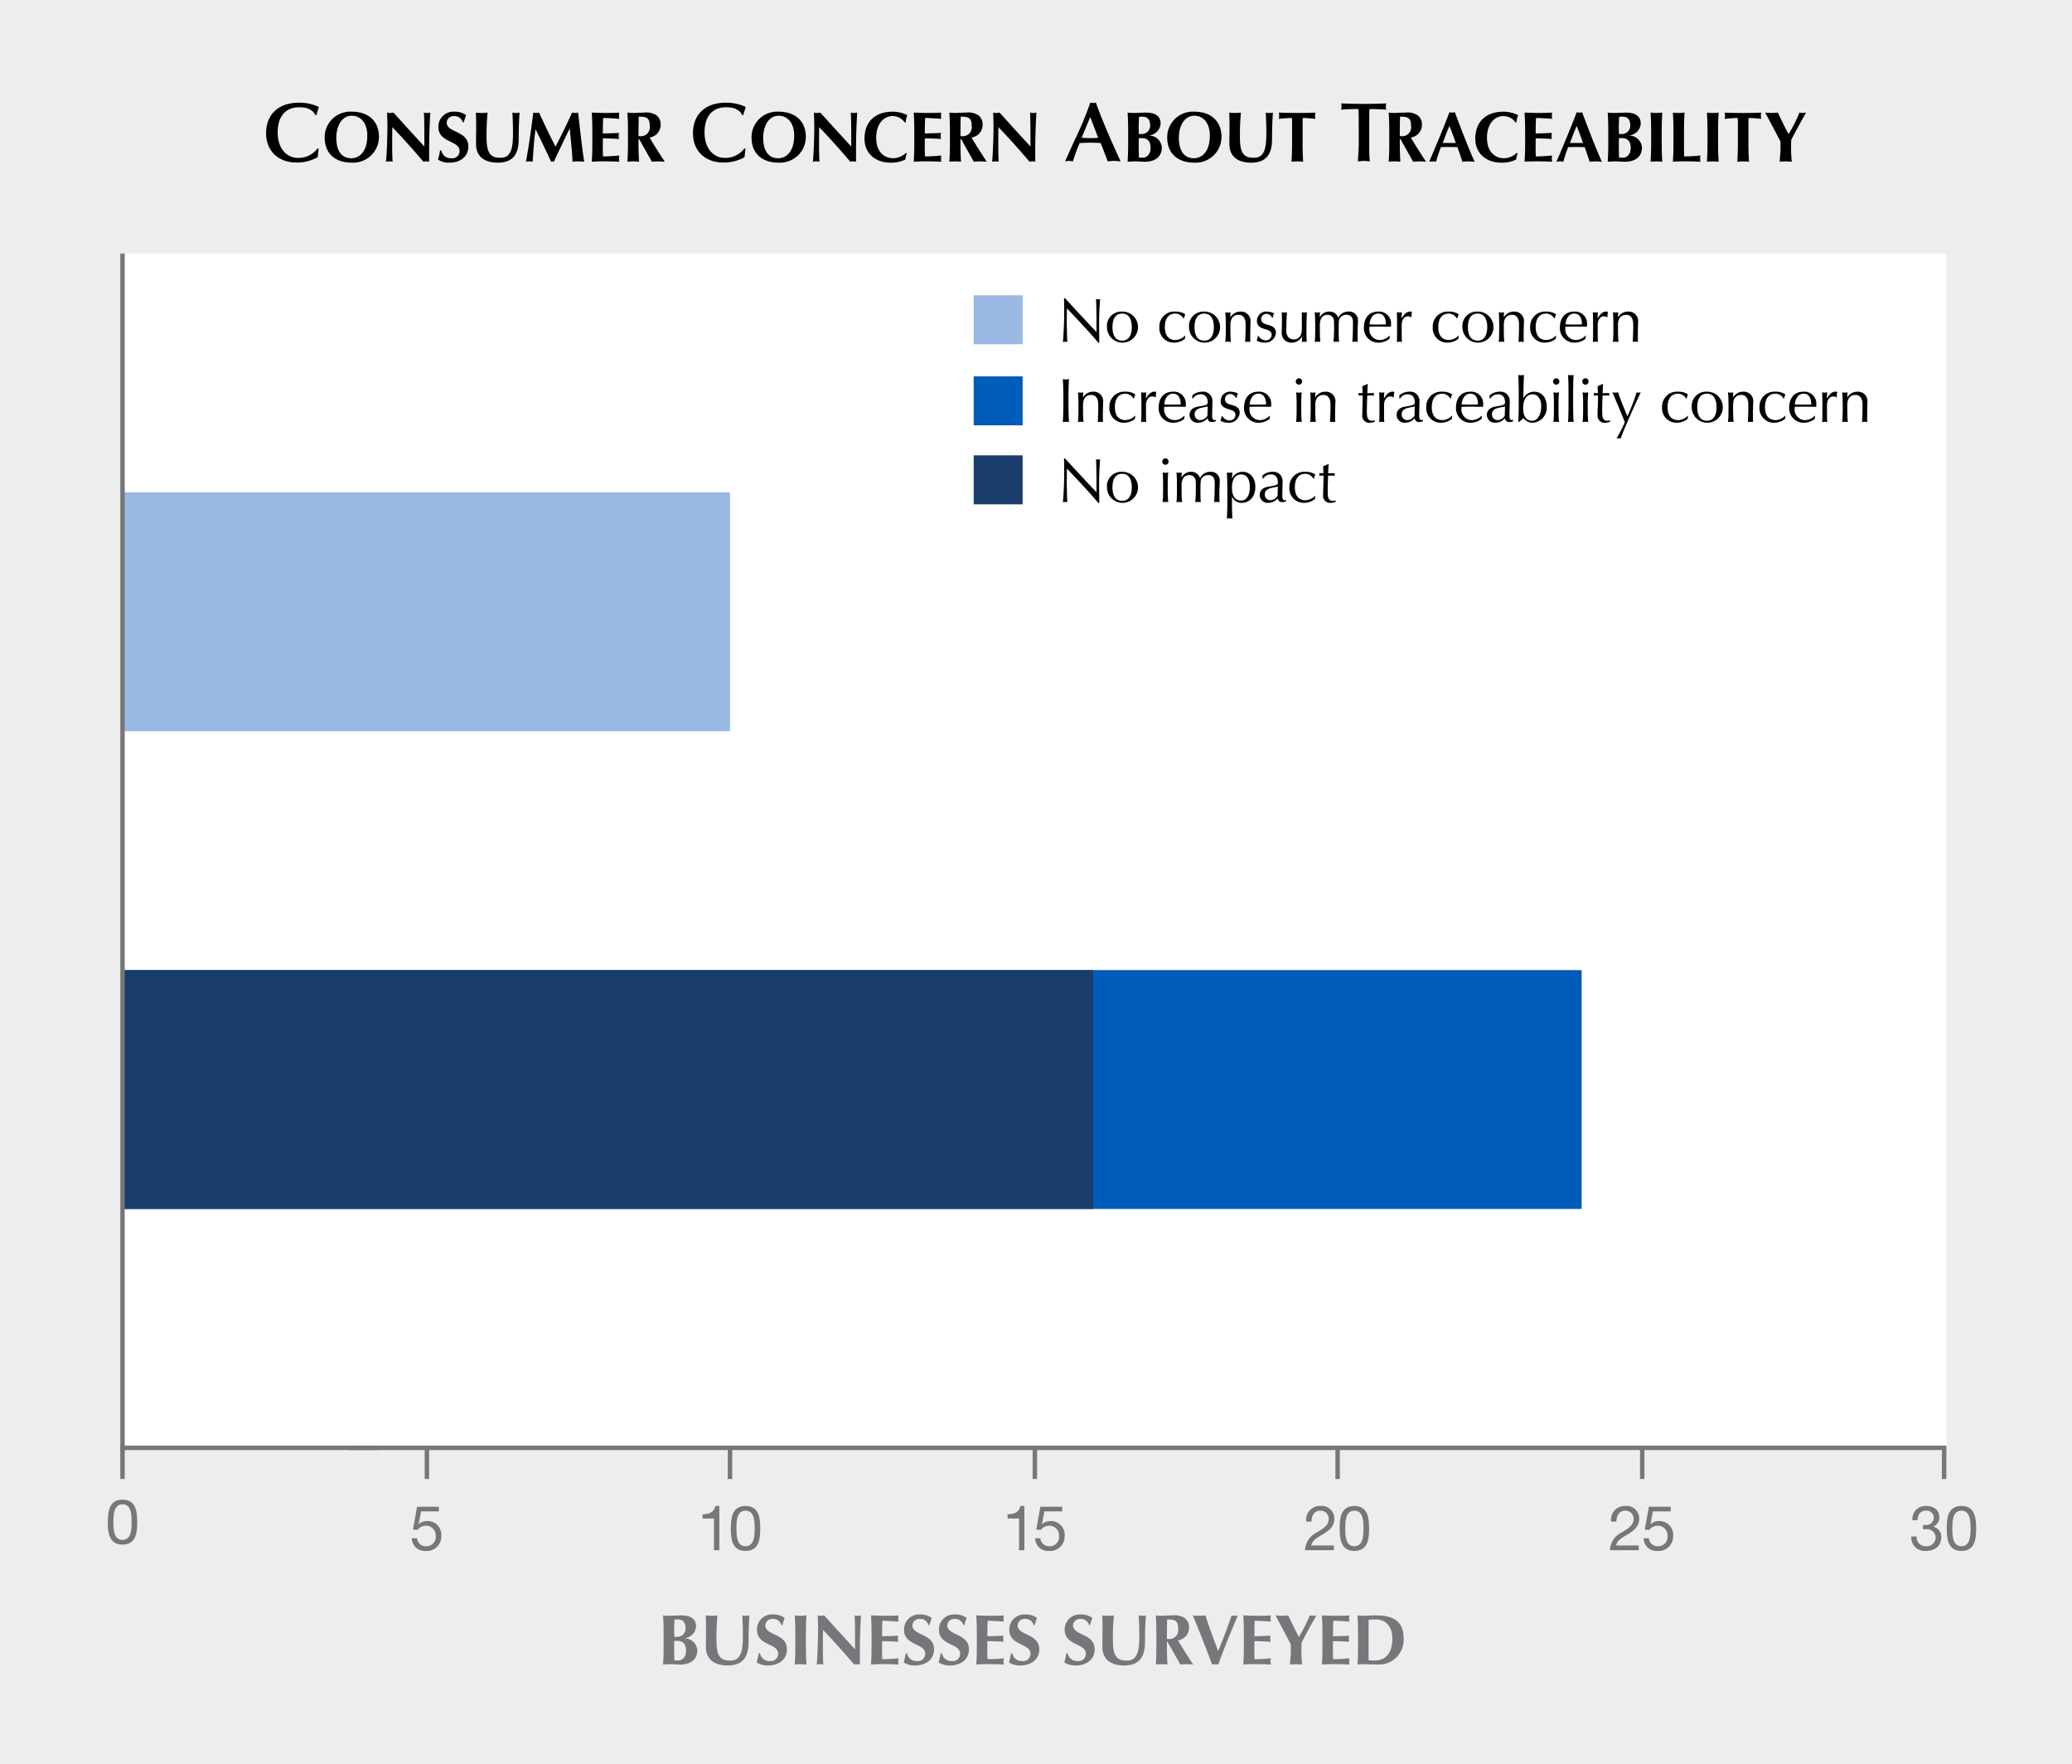 <svg xmlns="http://www.w3.org/2000/svg" width="417.011" height="355" viewBox="0 0 417.011 355"><defs><style>.cls-1{fill:#eceded;}.cls-2{fill:#fff;}.cls-3{fill:#99b9e3;}.cls-4{fill:#005cb9;}.cls-5{fill:#1a3d6c;}.cls-6{fill:#76777a;}.cls-7,.cls-8{fill:none;stroke:#76777a;stroke-linejoin:bevel;stroke-width:0.895px;}.cls-8{stroke-linecap:square;}.cls-9{fill:#010101;}</style></defs><g id="Gray"><rect id="GNI_blue" data-name="GNI blue" class="cls-1" width="417.011" height="355"/></g><g id="White"><rect class="cls-2" x="24.209" y="51.019" width="367.507" height="240.303"/></g><g id="Bars"><rect class="cls-3" x="24.654" y="99.079" width="122.266" height="48.061"/><rect class="cls-4" x="24.654" y="195.21" width="293.667" height="48.061"/><rect class="cls-5" x="24.654" y="195.21" width="195.368" height="48.061"/><path class="cls-6" d="M133.562,329.028c0-1.605-.029-2.708-.115-3.969.315.028.7.071,1.175.071.817,0,1.762-.071,2.579-.071,1.72,0,2.894.659,2.894,2.221a2.553,2.553,0,0,1-2.335,2.364v.028a2.588,2.588,0,0,1,2.579,2.407c0,2.049-1.633,2.866-3.338,2.866-.76,0-1.39-.072-2.106-.072-.516,0-1.133.043-1.448.072.086-1.261.115-2.364.115-3.969Zm2.88-3.153a3.7,3.7,0,0,0-.7.043c-.029.7-.058,1.5-.058,1.992,0,.516.015.974.015,1.461h.644a1.657,1.657,0,0,0,1.634-1.819C137.975,326.635,137.574,325.875,136.442,325.875Zm-.129,4.313c-.258,0-.444.015-.616.015,0,.4-.015.8-.015,1.389,0,.9.029,2.006.029,2.508.258.014.473.028.788.028.845,0,1.576-.7,1.576-1.948C138.075,330.847,137.459,330.188,136.313,330.188Z" transform="translate(0 0)"/><path class="cls-6" d="M142.071,331.363c0-1.547.029-2.321.029-3.353,0-1.518-.029-2.478-.057-2.951a9.758,9.758,0,0,0,2.35,0,46.94,46.94,0,0,0-.2,5.015c0,3.5,1,4.069,2.866,4.069,2.292,0,2.449-2.48,2.449-5.144,0-1.318-.043-2.622-.114-3.94a4.2,4.2,0,0,0,.731.071,4.05,4.05,0,0,0,.716-.071c-.086.845-.186,2.894-.186,5.373,0,3.324-1.447,4.7-4.227,4.7C143.977,335.131,142.071,334.057,142.071,331.363Z" transform="translate(0 0)"/><path class="cls-6" d="M157.254,326.993a1.7,1.7,0,0,0-1.734-1.232,1.385,1.385,0,0,0-1.49,1.289c0,2.121,4.355,1.591,4.355,4.843,0,1.92-1.518,3.238-3.8,3.238a4.085,4.085,0,0,1-2.307-.616,14.425,14.425,0,0,0,.415-1.819h.272a1.882,1.882,0,0,0,1.978,1.547,1.473,1.473,0,0,0,1.676-1.461c0-2.164-4.27-1.591-4.27-4.843a3.019,3.019,0,0,1,3.224-3.067,3.7,3.7,0,0,1,2.35.7c-.172.444-.272.788-.459,1.418Z" transform="translate(0 0)"/><path class="cls-6" d="M160.07,329.028c0-1.605-.029-2.708-.115-3.969.316.028.7.071,1.175.071s.86-.043,1.175-.071c-.086,1.261-.114,2.364-.114,3.969v1.948c0,1.605.028,2.708.114,3.969-.315-.029-.7-.072-1.175-.072s-.859.043-1.175.072c.086-1.261.115-2.364.115-3.969Z" transform="translate(0 0)"/><path class="cls-6" d="M164.583,325.059a2.961,2.961,0,0,0,1.289,0c2.063,2.278,4.112,4.542,6.218,6.82,0-2.278,0-6.175-.1-6.82a2.965,2.965,0,0,0,1.29,0c-.23,4.169-.23,6.075-.23,9.886a2.732,2.732,0,0,0-.587-.072,2.291,2.291,0,0,0-.559.072q-2.943-3.481-6.261-6.963c-.029,1.074-.029,2.263-.029,3.338,0,2.293.043,3.1.086,3.625a3.707,3.707,0,0,0-.673-.072,3.435,3.435,0,0,0-.659.072c.072-.415.286-4.112.286-7.035C164.654,326.62,164.6,325.746,164.583,325.059Z" transform="translate(0 0)"/><path class="cls-6" d="M175.412,329.028c0-1.605-.029-2.708-.115-3.969.846.014,1.706.071,2.551.071,1.4,0,2.608-.028,2.994-.071a3.358,3.358,0,0,0-.057.6,3.908,3.908,0,0,0,.057.644c-1.088-.071-2.808-.172-3.238-.172-.072,1.046-.072,2.078-.072,3.124,1.247-.029,2.164-.057,3.253-.115a3.337,3.337,0,0,0-.071.645,4.394,4.394,0,0,0,.071.587c-1.089-.086-2.163-.129-3.253-.129,0,.6-.014,1.218-.014,1.834s.014,1.218.043,1.791a28.321,28.321,0,0,0,3.281-.186,3.768,3.768,0,0,0-.057.645,3.141,3.141,0,0,0,.057.616c-.516-.014-1.189-.072-2.507-.072a30.135,30.135,0,0,0-3.038.072c.086-1.261.115-2.364.115-3.969Z" transform="translate(0 0)"/><path class="cls-6" d="M186.85,326.993a1.7,1.7,0,0,0-1.734-1.232,1.385,1.385,0,0,0-1.49,1.289c0,2.121,4.356,1.591,4.356,4.843,0,1.92-1.519,3.238-3.8,3.238a4.087,4.087,0,0,1-2.307-.616,14.608,14.608,0,0,0,.416-1.819h.272a1.88,1.88,0,0,0,1.977,1.547,1.473,1.473,0,0,0,1.676-1.461c0-2.164-4.27-1.591-4.27-4.843a3.019,3.019,0,0,1,3.224-3.067,3.7,3.7,0,0,1,2.35.7c-.172.444-.272.788-.458,1.418Z" transform="translate(0 0)"/><path class="cls-6" d="M193.876,326.993a1.7,1.7,0,0,0-1.734-1.232,1.385,1.385,0,0,0-1.49,1.289c0,2.121,4.355,1.591,4.355,4.843,0,1.92-1.518,3.238-3.8,3.238a4.085,4.085,0,0,1-2.307-.616,14.425,14.425,0,0,0,.415-1.819h.272a1.882,1.882,0,0,0,1.978,1.547,1.473,1.473,0,0,0,1.676-1.461c0-2.164-4.27-1.591-4.27-4.843a3.019,3.019,0,0,1,3.224-3.067,3.7,3.7,0,0,1,2.35.7c-.172.444-.272.788-.459,1.418Z" transform="translate(0 0)"/><path class="cls-6" d="M196.594,329.028c0-1.605-.028-2.708-.114-3.969.845.014,1.705.071,2.55.071,1.405,0,2.608-.028,3-.071a3.258,3.258,0,0,0-.058.6,3.79,3.79,0,0,0,.058.644c-1.089-.071-2.809-.172-3.238-.172-.072,1.046-.072,2.078-.072,3.124,1.247-.029,2.164-.057,3.252-.115a3.337,3.337,0,0,0-.071.645,4.394,4.394,0,0,0,.071.587c-1.088-.086-2.163-.129-3.252-.129,0,.6-.014,1.218-.014,1.834s.014,1.218.043,1.791a28.333,28.333,0,0,0,3.281-.186,3.655,3.655,0,0,0-.058.645,3.051,3.051,0,0,0,.058.616c-.516-.014-1.189-.072-2.507-.072a30.116,30.116,0,0,0-3.038.072c.086-1.261.114-2.364.114-3.969Z" transform="translate(0 0)"/><path class="cls-6" d="M208.032,326.993a1.7,1.7,0,0,0-1.734-1.232,1.384,1.384,0,0,0-1.489,1.289c0,2.121,4.355,1.591,4.355,4.843,0,1.92-1.518,3.238-3.8,3.238a4.083,4.083,0,0,1-2.306-.616,14.425,14.425,0,0,0,.415-1.819h.272a1.882,1.882,0,0,0,1.978,1.547,1.473,1.473,0,0,0,1.676-1.461c0-2.164-4.27-1.591-4.27-4.843a3.019,3.019,0,0,1,3.224-3.067,3.7,3.7,0,0,1,2.35.7c-.172.444-.272.788-.459,1.418Z" transform="translate(0 0)"/><path class="cls-6" d="M219.181,326.993a1.7,1.7,0,0,0-1.734-1.232,1.384,1.384,0,0,0-1.489,1.289c0,2.121,4.355,1.591,4.355,4.843,0,1.92-1.518,3.238-3.8,3.238a4.081,4.081,0,0,1-2.306-.616,14.425,14.425,0,0,0,.415-1.819h.272a1.882,1.882,0,0,0,1.978,1.547,1.473,1.473,0,0,0,1.676-1.461c0-2.164-4.27-1.591-4.27-4.843a3.019,3.019,0,0,1,3.224-3.067,3.7,3.7,0,0,1,2.35.7c-.172.444-.272.788-.459,1.418Z" transform="translate(0 0)"/><path class="cls-6" d="M221.861,331.363c0-1.547.029-2.321.029-3.353,0-1.518-.029-2.478-.057-2.951a9.758,9.758,0,0,0,2.35,0,46.94,46.94,0,0,0-.2,5.015c0,3.5,1,4.069,2.866,4.069,2.292,0,2.449-2.48,2.449-5.144,0-1.318-.042-2.622-.114-3.94a4.2,4.2,0,0,0,.731.071,4.05,4.05,0,0,0,.716-.071c-.086.845-.186,2.894-.186,5.373,0,3.324-1.447,4.7-4.227,4.7C223.767,335.131,221.861,334.057,221.861,331.363Z" transform="translate(0 0)"/><path class="cls-6" d="M234.982,330.389h-.129v.587c0,1.605.028,2.708.114,3.969-.315-.029-.7-.072-1.174-.072s-.86.043-1.175.072c.086-1.261.115-2.364.115-3.969v-1.948c0-1.605-.029-2.708-.115-3.969.315.028.7.071,1.175.071.515,0,1.131-.071,2.106-.071a3.843,3.843,0,0,1,2.479.487,2.231,2.231,0,0,1,.931,1.891,2.592,2.592,0,0,1-2.221,2.637c.917,1.619,2.006,3.252,3.052,4.871-.43-.029-.86-.072-1.29-.072s-.874.043-1.3.072Zm-.086-4.514c-.029,1.3-.043,2.594-.043,3.9a2.623,2.623,0,0,0,.315.028,1.792,1.792,0,0,0,1.949-2.049C237.117,326.062,236.458,325.875,234.9,325.875Z" transform="translate(0 0)"/><path class="cls-6" d="M247.873,325.059a2.831,2.831,0,0,0,1.26,0c-.945,2.249-2.807,6.6-3.925,9.886a4.657,4.657,0,0,0-.63-.072,4.411,4.411,0,0,0-.631.072c-.888-2.45-2.951-7.694-3.883-9.886.444.043.874.071,1.29.071a12.374,12.374,0,0,0,1.26-.071c.645,2.135,1.677,4.8,2.551,7.192C246.154,329.859,247.128,327.28,247.873,325.059Z" transform="translate(0 0)"/><path class="cls-6" d="M250.341,329.028c0-1.605-.029-2.708-.115-3.969.846.014,1.705.071,2.551.071,1.4,0,2.607-.028,2.994-.071a3.358,3.358,0,0,0-.057.6,3.908,3.908,0,0,0,.057.644c-1.089-.071-2.807-.172-3.237-.172-.072,1.046-.072,2.078-.072,3.124,1.247-.029,2.164-.057,3.252-.115a3.357,3.357,0,0,0-.072.645,4.619,4.619,0,0,0,.072.587c-1.088-.086-2.164-.129-3.252-.129,0,.6-.014,1.218-.014,1.834s.014,1.218.043,1.791a28.3,28.3,0,0,0,3.28-.186,3.768,3.768,0,0,0-.057.645,3.141,3.141,0,0,0,.057.616c-.516-.014-1.188-.072-2.507-.072a30.135,30.135,0,0,0-3.038.072c.086-1.261.115-2.364.115-3.969Z" transform="translate(0 0)"/><path class="cls-6" d="M261.435,329.357a28.671,28.671,0,0,0,2.164-4.3,5,5,0,0,0,.659.071,6.063,6.063,0,0,0,.688-.071c-.631,1.074-2.078,3.682-3,5.487,0,.459-.029.932-.029,1.405a24.422,24.422,0,0,0,.144,2.994c-.4-.029-.817-.072-1.218-.072s-.817.043-1.218.072c.043-.917.172-1.877.172-2.765,0-.444-.014-.889-.029-1.333-.988-1.9-2.622-4.972-3.066-5.788.43.028.86.071,1.29.071s.845-.043,1.275-.071c.659,1.418,1.733,3.639,2.135,4.3Z" transform="translate(0 0)"/><path class="cls-6" d="M266.154,329.028c0-1.605-.029-2.708-.115-3.969.845.014,1.705.071,2.55.071,1.405,0,2.608-.028,3-.071a3.268,3.268,0,0,0-.057.6,3.8,3.8,0,0,0,.057.644c-1.089-.071-2.808-.172-3.238-.172-.072,1.046-.072,2.078-.072,3.124,1.247-.029,2.164-.057,3.253-.115a3.277,3.277,0,0,0-.072.645,4.439,4.439,0,0,0,.072.587c-1.089-.086-2.164-.129-3.253-.129,0,.6-.014,1.218-.014,1.834s.014,1.218.043,1.791a28.321,28.321,0,0,0,3.281-.186,3.668,3.668,0,0,0-.057.645,3.065,3.065,0,0,0,.057.616c-.516-.014-1.189-.072-2.507-.072a30.116,30.116,0,0,0-3.038.072c.086-1.261.115-2.364.115-3.969Z" transform="translate(0 0)"/><path class="cls-6" d="M273.322,329.028c0-1.605-.029-2.708-.115-3.969.315.028.7.071,1.175.071.63,0,1.332-.071,2.593-.071,3.267,0,5.517,1.046,5.517,4.656a4.965,4.965,0,0,1-4.958,5.23c-1.433,0-2.407-.072-3.152-.072-.473,0-.86.043-1.175.072.086-1.261.115-2.364.115-3.969Zm2.12,2.263c0,.774,0,2.522.015,2.794.286.015.673.043,1.26.043,2.15,0,3.511-1.461,3.511-4.441,0-2.35-1.305-3.812-3.281-3.812a13.364,13.364,0,0,0-1.49.072c-.015.272-.015,2.02-.015,2.794Z" transform="translate(0 0)"/></g><g id="Rules"><line class="cls-7" x1="24.657" y1="51.019" x2="24.657" y2="291.342"/><line class="cls-7" x1="24.209" y1="291.342" x2="391.715" y2="291.342"/></g><g id="Numbers"><line class="cls-8" x1="70.693" y1="291.342" x2="75.686" y2="291.342"/><path class="cls-6" d="M24.658,301.765c2.785,0,2.96,2.559,2.96,4.527s-.175,4.516-2.96,4.516-2.96-2.559-2.96-4.516S21.874,301.765,24.658,301.765Zm0,8.1c1.819,0,1.832-2.258,1.832-3.587s-.013-3.576-1.832-3.576-1.831,2.258-1.831,3.576S22.839,309.868,24.658,309.868Z" transform="translate(0 0)"/><line class="cls-7" x1="24.657" y1="291.342" x2="24.657" y2="297.61"/><path class="cls-6" d="M88.327,304.131H84.74l-.477,2.559.025.025a2.249,2.249,0,0,1,1.656-.639,2.767,2.767,0,0,1,2.872,3.047,2.9,2.9,0,0,1-3.111,2.96,2.611,2.611,0,0,1-2.834-2.546h1.066a1.751,1.751,0,0,0,1.869,1.606,1.871,1.871,0,0,0,1.881-2.107,1.926,1.926,0,0,0-2.007-2.02,2.133,2.133,0,0,0-1.655.841l-.916-.051.828-4.615h4.39Z" transform="translate(0 0)"/><path class="cls-6" d="M144.77,311.933H143.7v-6.372H141.4v-.853c1.216,0,2.32-.326,2.558-1.668h.816Z" transform="translate(0 0)"/><path class="cls-6" d="M150.049,303.04c2.785,0,2.96,2.559,2.96,4.528s-.175,4.515-2.96,4.515-2.96-2.558-2.96-4.515S147.265,303.04,150.049,303.04Zm0,8.1c1.819,0,1.831-2.258,1.831-3.587s-.012-3.575-1.831-3.575-1.831,2.258-1.831,3.575S148.231,311.143,150.049,311.143Z" transform="translate(0 0)"/><line class="cls-7" x1="85.919" y1="291.342" x2="85.919" y2="297.61"/><line class="cls-7" x1="146.92" y1="291.342" x2="146.92" y2="297.61"/><path class="cls-6" d="M206.165,311.933H205.1v-6.372h-2.308v-.853c1.216,0,2.32-.326,2.559-1.668h.815Z" transform="translate(0 0)"/><path class="cls-6" d="M213.776,304.131h-3.587l-.476,2.559.025.025a2.25,2.25,0,0,1,1.655-.639,2.767,2.767,0,0,1,2.873,3.047,2.9,2.9,0,0,1-3.111,2.96,2.612,2.612,0,0,1-2.835-2.546h1.066a1.751,1.751,0,0,0,1.869,1.606,1.872,1.872,0,0,0,1.882-2.107,1.927,1.927,0,0,0-2.007-2.02,2.135,2.135,0,0,0-1.656.841l-.915-.051.827-4.615h4.39Z" transform="translate(0 0)"/><line class="cls-7" x1="208.277" y1="291.342" x2="208.277" y2="297.61"/><path class="cls-6" d="M324.263,306.189a2.758,2.758,0,0,1,2.86-3.149,2.526,2.526,0,0,1,2.785,2.559c0,1.567-1.054,2.358-2.157,3.048s-2.284,1.241-2.5,2.346h4.565v.94h-5.808a4.242,4.242,0,0,1,2.5-3.638c1.5-.927,2.271-1.479,2.271-2.709a1.62,1.62,0,0,0-1.719-1.605c-1.241,0-1.768,1.141-1.73,2.208Z" transform="translate(0 0)"/><path class="cls-6" d="M336.245,304.131h-3.588l-.477,2.559.026.025a2.247,2.247,0,0,1,1.655-.639,2.767,2.767,0,0,1,2.872,3.047,2.9,2.9,0,0,1-3.11,2.96,2.61,2.61,0,0,1-2.834-2.546h1.065a1.751,1.751,0,0,0,1.869,1.606,1.872,1.872,0,0,0,1.882-2.107,1.926,1.926,0,0,0-2.007-2.02,2.135,2.135,0,0,0-1.656.841l-.915-.051.827-4.615h4.391Z" transform="translate(0 0)"/><line class="cls-7" x1="330.516" y1="291.342" x2="330.516" y2="297.61"/><path class="cls-6" d="M262.9,306.189a2.758,2.758,0,0,1,2.859-3.149,2.526,2.526,0,0,1,2.786,2.559c0,1.567-1.054,2.358-2.158,3.048s-2.283,1.241-2.5,2.346h4.566v.94h-5.808a4.24,4.24,0,0,1,2.5-3.638c1.5-.927,2.271-1.479,2.271-2.709a1.62,1.62,0,0,0-1.719-1.605c-1.241,0-1.769,1.141-1.731,2.208Z" transform="translate(0 0)"/><path class="cls-6" d="M272.581,303.04c2.784,0,2.96,2.559,2.96,4.528s-.176,4.515-2.96,4.515-2.961-2.558-2.961-4.515S269.8,303.04,272.581,303.04Zm0,8.1c1.818,0,1.831-2.258,1.831-3.587s-.013-3.575-1.831-3.575-1.832,2.258-1.832,3.575S270.761,311.143,272.581,311.143Z" transform="translate(0 0)"/><line class="cls-7" x1="269.208" y1="291.342" x2="269.208" y2="297.61"/><path class="cls-6" d="M387.032,306.853c.163.013.313.013.464.013a1.505,1.505,0,0,0,1.693-1.455,1.413,1.413,0,0,0-1.58-1.43c-1.167,0-1.668.89-1.681,1.931h-1.066c.062-1.693.966-2.872,2.747-2.872,1.543,0,2.709.741,2.709,2.383a2.038,2.038,0,0,1-1.229,1.769v.025a2.027,2.027,0,0,1,1.605,2.157c0,1.782-1.392,2.709-3.061,2.709a2.689,2.689,0,0,1-2.96-2.9h1.067a1.808,1.808,0,0,0,1.893,1.957,1.769,1.769,0,0,0,1.932-1.719,1.7,1.7,0,0,0-1.893-1.706,5.33,5.33,0,0,0-.64.038Z" transform="translate(0 0)"/><path class="cls-6" d="M394.761,303.04c2.785,0,2.96,2.559,2.96,4.528s-.175,4.515-2.96,4.515-2.961-2.558-2.961-4.515S391.976,303.04,394.761,303.04Zm0,8.1c1.819,0,1.831-2.258,1.831-3.587s-.012-3.575-1.831-3.575-1.832,2.258-1.832,3.575S392.942,311.143,394.761,311.143Z" transform="translate(0 0)"/><line class="cls-7" x1="391.273" y1="291.342" x2="391.273" y2="297.61"/></g><g id="Legend"><path class="cls-9" d="M221.073,68.98c-1.906-2.245-4.189-4.653-6.334-6.936-.012.465-.038,1.217-.038,2.547,0,1.078.051,3.725.113,4.226a1.711,1.711,0,0,0-.439-.062,2.1,2.1,0,0,0-.464.062c.1-.589.263-3.8.263-5.456,0-1.58,0-2.8-.037-3.361h.2c2.044,2.22,4.816,5.243,6.346,6.786,0-2.246,0-4.691-.1-6.623a1.651,1.651,0,0,0,.426.063,1.471,1.471,0,0,0,.4-.063c-.075.74-.2,3.224-.2,4.2,0,1.279.025,4.051.038,4.615Z" transform="translate(0 0)"/><path class="cls-9" d="M225.837,62.7a3.124,3.124,0,1,1-3.048,3.123A2.884,2.884,0,0,1,225.837,62.7Zm0,5.844c1.48,0,1.944-1.317,1.944-2.721s-.464-2.722-1.944-2.722-1.944,1.317-1.944,2.722S224.357,68.541,225.837,68.541Z" transform="translate(0 0)"/><path class="cls-9" d="M236.532,62.7a3.327,3.327,0,0,1,2.02.551,4.013,4.013,0,0,0-.276.829h-.1a1.914,1.914,0,0,0-1.605-.979c-1.518,0-2.132,1.167-2.132,2.709,0,1.719.777,2.609,2.17,2.609a2.73,2.73,0,0,0,1.881-.89l.063.037a4.962,4.962,0,0,0-.075.615,3.6,3.6,0,0,1-2.095.765,2.905,2.905,0,0,1-3.048-3.123A2.986,2.986,0,0,1,236.532,62.7Z" transform="translate(0 0)"/><path class="cls-9" d="M242.353,62.7a3.124,3.124,0,1,1-3.048,3.123A2.885,2.885,0,0,1,242.353,62.7Zm0,5.844c1.48,0,1.944-1.317,1.944-2.721s-.464-2.722-1.944-2.722-1.944,1.317-1.944,2.722S240.873,68.541,242.353,68.541Z" transform="translate(0 0)"/><path class="cls-9" d="M249.326,63.349c-1.166,0-1.694.752-1.694,2.057v1.066c0,.752.026,1.63.1,2.345a2.6,2.6,0,0,0-1.129,0c.075-.715.1-1.593.1-2.345v-1.3c0-.752-.026-1.63-.1-2.345a2.283,2.283,0,0,0,1.067,0c-.026.339-.039.665-.039,1h.026a2.264,2.264,0,0,1,2.007-1.129,1.9,1.9,0,0,1,2.007,2.182c0,.715-.05,1.468-.05,2.321,0,.551,0,1.078.024,1.617a2.643,2.643,0,0,0-.526-.062,2.448,2.448,0,0,0-.515.062c.025-.915.088-1.831.088-2.8v-.765C250.693,64.026,250.154,63.349,249.326,63.349Z" transform="translate(0 0)"/><path class="cls-9" d="M253.3,67.613a1.712,1.712,0,0,0,1.417.866,1.129,1.129,0,0,0,1.216-1.129c0-1.555-2.96-.64-2.96-2.759A1.866,1.866,0,0,1,255.05,62.7a3.874,3.874,0,0,1,1.393.351,3.24,3.24,0,0,0-.3.89h-.15a1.15,1.15,0,0,0-1.1-.777,1.019,1.019,0,0,0-1.066,1.053c0,1.631,2.96.627,2.96,2.747a2.132,2.132,0,0,1-2.257,1.982,3.1,3.1,0,0,1-1.618-.414,2.853,2.853,0,0,0,.238-.916Z" transform="translate(0 0)"/><path class="cls-9" d="M258,64.816c0-.589-.013-1.292-.026-1.994a2.6,2.6,0,0,0,.527.063,2.479,2.479,0,0,0,.514-.063c-.075.978-.125,2.258-.125,3.487a2.176,2.176,0,0,0,.389,1.518,1.4,1.4,0,0,0,1.078.464,1.465,1.465,0,0,0,1.393-.8c.251-.539.263-.64.263-2.609,0-.677,0-1.455-.025-2.057a2.4,2.4,0,0,0,.526.063,2.2,2.2,0,0,0,.515-.063c-.075,1.3-.088,2.484-.088,3.813,0,.74.013,1.48.05,2.182a1.959,1.959,0,0,0-.978,0c.025-.363.025-.727.025-1.078h-.025a2.222,2.222,0,0,1-1.957,1.2,1.9,1.9,0,0,1-2.094-2.057C257.963,66.008,258,65.431,258,64.816Z" transform="translate(0 0)"/><path class="cls-9" d="M264.694,65.167c0-.752-.025-1.63-.1-2.345a2.283,2.283,0,0,0,1.067,0c-.026.339-.038.665-.038,1h.025a2.054,2.054,0,0,1,1.869-1.129,1.842,1.842,0,0,1,1.819,1.241h.025a2.17,2.17,0,0,1,2.02-1.241,1.76,1.76,0,0,1,1.918,1.982c0,.576-.075,1.291-.075,2.772,0,.451,0,.84.037,1.366a2.573,2.573,0,0,0-.539-.062,2.688,2.688,0,0,0-.551.062c.049-.464.125-1.718.125-3.963,0-.84-.327-1.505-1.317-1.505a1.513,1.513,0,0,0-1.255.589c-.263.377-.3.5-.3,2.885,0,.728.026,1.217.063,1.994a2.488,2.488,0,0,0-1.1,0c.076-.94.113-1.931.113-2.847,0-1.555-.012-1.655-.226-2.044a1.283,1.283,0,0,0-1.041-.577c-1.078,0-1.6.752-1.6,2.057v1.066c0,.752.025,1.63.1,2.345a2.6,2.6,0,0,0-1.129,0c.076-.715.1-1.593.1-2.345Z" transform="translate(0 0)"/><path class="cls-9" d="M277.363,62.7a2.4,2.4,0,0,1,2.6,2.558c0,.163-.012.326-.025.49-.9-.013-1.794-.038-2.684-.038-.552,0-1.091.025-1.643.038a3.278,3.278,0,0,0-.013.351,2.121,2.121,0,0,0,2.17,2.32,2.73,2.73,0,0,0,1.881-.89l.064.037-.077.615a3.594,3.594,0,0,1-2.093.765A2.9,2.9,0,0,1,274.491,66C274.491,63.963,275.519,62.7,277.363,62.7Zm-1.732,2.571c.515.013,1.105.038,1.631.038.552,0,1.142-.025,1.668-.038,0-.891-.238-2.17-1.543-2.17C276.159,63.1,275.7,64.365,275.631,65.268Z" transform="translate(0 0)"/><path class="cls-9" d="M284,63.85a.967.967,0,0,0-.615-.2c-.8,0-1.279.765-1.279,1.743,0,2.183,0,2.848.05,3.424a2.32,2.32,0,0,0-.5-.062,2.661,2.661,0,0,0-.527.062c.05-.614.05-1.593.05-3v-.4c0-.652,0-1.517-.05-2.6a2.592,2.592,0,0,0,.527.063,2.261,2.261,0,0,0,.5-.063,9.981,9.981,0,0,0-.063,1.216l.026.013c.476-.9,1.078-1.354,1.655-1.354a.938.938,0,0,1,.4.075,3.507,3.507,0,0,0-.087,1.016Z" transform="translate(0 0)"/><path class="cls-9" d="M291.558,62.7a3.326,3.326,0,0,1,2.019.551,4.013,4.013,0,0,0-.276.829h-.1A1.916,1.916,0,0,0,291.6,63.1c-1.517,0-2.131,1.167-2.131,2.709,0,1.719.777,2.609,2.169,2.609a2.73,2.73,0,0,0,1.881-.89l.063.037a5.161,5.161,0,0,0-.075.615,3.6,3.6,0,0,1-2.1.765,2.906,2.906,0,0,1-3.048-3.123A2.987,2.987,0,0,1,291.558,62.7Z" transform="translate(0 0)"/><path class="cls-9" d="M297.379,62.7a3.124,3.124,0,1,1-3.048,3.123A2.884,2.884,0,0,1,297.379,62.7Zm0,5.844c1.479,0,1.943-1.317,1.943-2.721s-.464-2.722-1.943-2.722-1.945,1.317-1.945,2.722S295.9,68.541,297.379,68.541Z" transform="translate(0 0)"/><path class="cls-9" d="M304.351,63.349c-1.166,0-1.693.752-1.693,2.057v1.066c0,.752.025,1.63.1,2.345a2.6,2.6,0,0,0-1.128,0c.075-.715.1-1.593.1-2.345v-1.3c0-.752-.025-1.63-.1-2.345a2.279,2.279,0,0,0,1.066,0c-.025.339-.038.665-.038,1h.025A2.265,2.265,0,0,1,304.69,62.7a1.9,1.9,0,0,1,2.007,2.182c0,.715-.05,1.468-.05,2.321,0,.551,0,1.078.025,1.617a2.661,2.661,0,0,0-.527-.062,2.448,2.448,0,0,0-.515.062c.026-.915.088-1.831.088-2.8v-.765C305.718,64.026,305.179,63.349,304.351,63.349Z" transform="translate(0 0)"/><path class="cls-9" d="M311.164,62.7a3.32,3.32,0,0,1,2.018.551,4.012,4.012,0,0,0-.275.829h-.1a1.914,1.914,0,0,0-1.6-.979c-1.518,0-2.132,1.167-2.132,2.709,0,1.719.777,2.609,2.17,2.609a2.732,2.732,0,0,0,1.881-.89l.062.037a5.375,5.375,0,0,0-.075.615,3.6,3.6,0,0,1-2.1.765,2.906,2.906,0,0,1-3.048-3.123A2.987,2.987,0,0,1,311.164,62.7Z" transform="translate(0 0)"/><path class="cls-9" d="M316.81,62.7a2.4,2.4,0,0,1,2.6,2.558c0,.163-.012.326-.025.49-.9-.013-1.793-.038-2.684-.038-.552,0-1.091.025-1.643.038-.012.125-.012.238-.012.351a2.121,2.121,0,0,0,2.17,2.32,2.727,2.727,0,0,0,1.88-.89l.064.037-.076.615a3.6,3.6,0,0,1-2.094.765A2.9,2.9,0,0,1,313.938,66C313.938,63.963,314.966,62.7,316.81,62.7Zm-1.731,2.571c.514.013,1.1.038,1.631.038.551,0,1.141-.025,1.668-.038,0-.891-.239-2.17-1.543-2.17C315.606,63.1,315.142,64.365,315.079,65.268Z" transform="translate(0 0)"/><path class="cls-9" d="M323.444,63.85a.963.963,0,0,0-.614-.2c-.8,0-1.28.765-1.28,1.743,0,2.183,0,2.848.05,3.424a2.32,2.32,0,0,0-.5-.062,2.661,2.661,0,0,0-.527.062c.051-.614.051-1.593.051-3v-.4c0-.652,0-1.517-.051-2.6a2.592,2.592,0,0,0,.527.063,2.261,2.261,0,0,0,.5-.063,10.14,10.14,0,0,0-.062,1.216l.025.013c.477-.9,1.078-1.354,1.655-1.354a.943.943,0,0,1,.4.075,3.469,3.469,0,0,0-.088,1.016Z" transform="translate(0 0)"/><path class="cls-9" d="M327.334,63.349c-1.166,0-1.694.752-1.694,2.057v1.066c0,.752.026,1.63.1,2.345a2.6,2.6,0,0,0-1.129,0c.075-.715.1-1.593.1-2.345v-1.3c0-.752-.026-1.63-.1-2.345a2.279,2.279,0,0,0,1.066,0c-.025.339-.038.665-.038,1h.026a2.264,2.264,0,0,1,2.006-1.129,1.9,1.9,0,0,1,2.007,2.182c0,.715-.049,1.468-.049,2.321,0,.551,0,1.078.024,1.617a2.66,2.66,0,0,0-.526-.062,2.448,2.448,0,0,0-.515.062c.025-.915.088-1.831.088-2.8v-.765C328.7,64.026,328.162,63.349,327.334,63.349Z" transform="translate(0 0)"/><path class="cls-9" d="M214.011,79.533c0-1.079-.049-2.17-.1-3.248a3.076,3.076,0,0,0,1.229,0c-.05,1.078-.1,2.169-.1,3.248V81.69c0,1.079.05,2.17.1,3.249a3.028,3.028,0,0,0-1.229,0c.051-1.079.1-2.17.1-3.249Z" transform="translate(0 0)"/><path class="cls-9" d="M219.667,79.471c-1.166,0-1.693.752-1.693,2.056v1.067c0,.752.025,1.63.1,2.345a2.561,2.561,0,0,0-1.129,0c.076-.715.1-1.593.1-2.345v-1.3c0-.752-.025-1.63-.1-2.345a2.319,2.319,0,0,0,1.067,0c-.026.338-.038.664-.038,1H218a2.265,2.265,0,0,1,2.007-1.129A1.9,1.9,0,0,1,222.013,81c0,.715-.05,1.467-.05,2.32,0,.552,0,1.079.025,1.618a2.608,2.608,0,0,0-.527-.063,2.369,2.369,0,0,0-.514.063c.025-.916.087-1.831.087-2.8v-.765C221.034,80.148,220.5,79.471,219.667,79.471Z" transform="translate(0 0)"/><path class="cls-9" d="M226.48,78.818a3.316,3.316,0,0,1,2.019.552,4.024,4.024,0,0,0-.276.828h-.1a1.915,1.915,0,0,0-1.606-.978c-1.517,0-2.132,1.166-2.132,2.709,0,1.718.778,2.608,2.17,2.608a2.726,2.726,0,0,0,1.881-.89l.063.038a5.169,5.169,0,0,0-.075.614,3.594,3.594,0,0,1-2.095.765,2.905,2.905,0,0,1-3.048-3.123A2.986,2.986,0,0,1,226.48,78.818Z" transform="translate(0 0)"/><path class="cls-9" d="M232.539,79.972a.966.966,0,0,0-.615-.2c-.8,0-1.279.766-1.279,1.744,0,2.182,0,2.847.05,3.424a2.27,2.27,0,0,0-.5-.063,2.6,2.6,0,0,0-.527.063c.05-.614.05-1.593.05-3v-.4c0-.652,0-1.518-.05-2.6a2.669,2.669,0,0,0,.527.062,2.329,2.329,0,0,0,.5-.062,9.986,9.986,0,0,0-.063,1.217l.025.012c.477-.9,1.079-1.355,1.656-1.355a.954.954,0,0,1,.4.075,3.514,3.514,0,0,0-.087,1.017Z" transform="translate(0 0)"/><path class="cls-9" d="M236.058,78.818a2.4,2.4,0,0,1,2.6,2.559c0,.163-.012.326-.025.489-.9-.013-1.793-.037-2.684-.037-.552,0-1.091.024-1.643.037-.012.126-.012.238-.012.351a2.12,2.12,0,0,0,2.17,2.32,2.727,2.727,0,0,0,1.881-.89l.062.038-.075.614a3.593,3.593,0,0,1-2.094.765,2.9,2.9,0,0,1-3.048-2.947C233.186,80.085,234.214,78.818,236.058,78.818Zm-1.731,2.572c.514.012,1.1.037,1.631.037.551,0,1.141-.025,1.668-.037,0-.891-.239-2.17-1.543-2.17C234.854,79.22,234.39,80.486,234.327,81.39Z" transform="translate(0 0)"/><path class="cls-9" d="M239.96,79.546a3.127,3.127,0,0,1,2.019-.728,1.849,1.849,0,0,1,2.032,1.857c0,.94-.05,1.868-.05,2.922,0,.414,0,.928.489.928a.522.522,0,0,0,.264-.05v.276a2.128,2.128,0,0,1-.8.176.82.82,0,0,1-.866-.778,2.533,2.533,0,0,1-1.969.915,1.592,1.592,0,0,1-1.668-1.542c0-1,.677-1.543,1.768-1.718,1.819-.289,1.882-.39,1.882-.879,0-.84-.377-1.58-1.38-1.58a1.766,1.766,0,0,0-1.58.853h-.138Zm3.1,2.232c-.866.289-2.622.2-2.622,1.568a1.1,1.1,0,0,0,1.091,1.191,1.812,1.812,0,0,0,1.48-.877Z" transform="translate(0 0)"/><path class="cls-9" d="M246.005,83.735a1.715,1.715,0,0,0,1.417.865,1.129,1.129,0,0,0,1.217-1.128c0-1.556-2.96-.64-2.96-2.76a1.867,1.867,0,0,1,2.082-1.894,3.9,3.9,0,0,1,1.393.351,3.257,3.257,0,0,0-.3.891h-.15a1.151,1.151,0,0,0-1.1-.778,1.02,1.02,0,0,0-1.066,1.054c0,1.63,2.96.627,2.96,2.747a2.131,2.131,0,0,1-2.257,1.981,3.112,3.112,0,0,1-1.618-.413,2.86,2.86,0,0,0,.238-.916Z" transform="translate(0 0)"/><path class="cls-9" d="M253.238,78.818a2.4,2.4,0,0,1,2.6,2.559c0,.163-.012.326-.025.489-.9-.013-1.794-.037-2.684-.037-.552,0-1.091.024-1.643.037a3.287,3.287,0,0,0-.013.351,2.121,2.121,0,0,0,2.17,2.32,2.726,2.726,0,0,0,1.881-.89l.064.038-.077.614a3.588,3.588,0,0,1-2.093.765,2.9,2.9,0,0,1-3.048-2.947C250.366,80.085,251.394,78.818,253.238,78.818Zm-1.732,2.572c.515.012,1.1.037,1.631.037.552,0,1.142-.025,1.668-.037,0-.891-.238-2.17-1.543-2.17C252.034,79.22,251.57,80.486,251.506,81.39Z" transform="translate(0 0)"/><path class="cls-9" d="M261.424,76.121a.64.64,0,1,1-.639.64A.643.643,0,0,1,261.424,76.121Zm-.463,5.168c0-.752-.026-1.63-.1-2.345a2.6,2.6,0,0,0,1.129,0c-.075.715-.1,1.593-.1,2.345v1.3c0,.752.026,1.63.1,2.345a2.561,2.561,0,0,0-1.129,0c.075-.715.1-1.593.1-2.345Z" transform="translate(0 0)"/><path class="cls-9" d="M266.407,79.471c-1.166,0-1.693.752-1.693,2.056v1.067c0,.752.025,1.63.1,2.345a2.561,2.561,0,0,0-1.129,0c.075-.715.1-1.593.1-2.345v-1.3c0-.752-.026-1.63-.1-2.345a2.319,2.319,0,0,0,1.067,0c-.026.338-.038.664-.038,1h.025a2.264,2.264,0,0,1,2.007-1.129A1.9,1.9,0,0,1,268.753,81c0,.715-.05,1.467-.05,2.32,0,.552,0,1.079.024,1.618a2.574,2.574,0,0,0-.526-.063,2.386,2.386,0,0,0-.515.063c.026-.916.088-1.831.088-2.8v-.765C267.774,80.148,267.235,79.471,266.407,79.471Z" transform="translate(0 0)"/><path class="cls-9" d="M275.222,77.263h.063c-.05.627-.075,1.242-.1,1.856.176,0,.753-.012,1.33-.038a2.9,2.9,0,0,0,0,.527c-.439-.025-1.029-.025-1.33-.025-.025.126-.088,2.095-.088,3.186,0,.941.026,1.894,1.017,1.894a2.437,2.437,0,0,0,.564-.087v.3a3.126,3.126,0,0,1-.965.188,1.4,1.4,0,0,1-1.543-1.568c0-.915.075-2.044.087-3.913-.251,0-.527,0-.853.025a2.153,2.153,0,0,0,.025-.288,1.642,1.642,0,0,0-.025-.251c.377.025.652.038.828.038-.013-.326-.025-.866-.05-1.405Z" transform="translate(0 0)"/><path class="cls-9" d="M280.447,79.972a.963.963,0,0,0-.614-.2c-.8,0-1.28.766-1.28,1.744,0,2.182,0,2.847.05,3.424a2.261,2.261,0,0,0-.5-.063,2.592,2.592,0,0,0-.527.063c.05-.614.05-1.593.05-3v-.4c0-.652,0-1.518-.05-2.6a2.661,2.661,0,0,0,.527.062,2.32,2.32,0,0,0,.5-.062,10.146,10.146,0,0,0-.062,1.217l.025.012c.477-.9,1.078-1.355,1.655-1.355a.958.958,0,0,1,.4.075,3.476,3.476,0,0,0-.088,1.017Z" transform="translate(0 0)"/><path class="cls-9" d="M281.634,79.546a3.128,3.128,0,0,1,2.019-.728,1.849,1.849,0,0,1,2.032,1.857c0,.94-.05,1.868-.05,2.922,0,.414,0,.928.49.928a.515.515,0,0,0,.262-.05v.276a2.113,2.113,0,0,1-.8.176.821.821,0,0,1-.866-.778,2.531,2.531,0,0,1-1.968.915,1.593,1.593,0,0,1-1.669-1.542c0-1,.677-1.543,1.768-1.718,1.82-.289,1.882-.39,1.882-.879,0-.84-.376-1.58-1.38-1.58a1.766,1.766,0,0,0-1.58.853h-.138Zm3.1,2.232c-.865.289-2.621.2-2.621,1.568a1.1,1.1,0,0,0,1.091,1.191,1.815,1.815,0,0,0,1.48-.877Z" transform="translate(0 0)"/><path class="cls-9" d="M290.251,78.818a3.313,3.313,0,0,1,2.018.552,4.023,4.023,0,0,0-.275.828h-.1a1.913,1.913,0,0,0-1.6-.978c-1.518,0-2.132,1.166-2.132,2.709,0,1.718.777,2.608,2.17,2.608a2.727,2.727,0,0,0,1.881-.89l.062.038a5.385,5.385,0,0,0-.075.614,3.589,3.589,0,0,1-2.1.765,2.906,2.906,0,0,1-3.048-3.123A2.987,2.987,0,0,1,290.251,78.818Z" transform="translate(0 0)"/><path class="cls-9" d="M295.9,78.818a2.4,2.4,0,0,1,2.6,2.559c0,.163-.012.326-.025.489-.9-.013-1.794-.037-2.684-.037-.552,0-1.091.024-1.643.037-.012.126-.012.238-.012.351a2.12,2.12,0,0,0,2.17,2.32,2.723,2.723,0,0,0,1.88-.89l.064.038-.076.614a3.591,3.591,0,0,1-2.094.765,2.9,2.9,0,0,1-3.048-2.947C293.023,80.085,294.051,78.818,295.9,78.818Zm-1.731,2.572c.514.012,1.1.037,1.631.037.551,0,1.141-.025,1.668-.037,0-.891-.239-2.17-1.543-2.17C294.691,79.22,294.227,80.486,294.164,81.39Z" transform="translate(0 0)"/><path class="cls-9" d="M299.8,79.546a3.124,3.124,0,0,1,2.018-.728,1.849,1.849,0,0,1,2.032,1.857c0,.94-.05,1.868-.05,2.922,0,.414,0,.928.49.928a.513.513,0,0,0,.262-.05v.276a2.113,2.113,0,0,1-.8.176.821.821,0,0,1-.866-.778,2.531,2.531,0,0,1-1.968.915,1.593,1.593,0,0,1-1.669-1.542c0-1,.678-1.543,1.768-1.718,1.82-.289,1.882-.39,1.882-.879,0-.84-.376-1.58-1.38-1.58a1.766,1.766,0,0,0-1.58.853H299.8Zm3.1,2.232c-.865.289-2.621.2-2.621,1.568a1.1,1.1,0,0,0,1.091,1.191,1.814,1.814,0,0,0,1.48-.877Z" transform="translate(0 0)"/><path class="cls-9" d="M308.445,85.064a2.287,2.287,0,0,1-1.818-.915,9.261,9.261,0,0,0-.841.727h-.226c.075-.777.1-2.4.1-3.549v-2.27c0-1.154-.026-2.772-.1-3.613a2.86,2.86,0,0,0,.565.063,3.873,3.873,0,0,0,.614-.063c-.087.677-.125,3.123-.15,4.678h.025a2.433,2.433,0,0,1,2.132-1.3c1.731,0,2.547,1.392,2.547,2.948A3.01,3.01,0,0,1,308.445,85.064Zm.051-5.719c-1.067,0-1.945.728-1.945,2.8,0,1.656.64,2.521,1.831,2.521,1.029,0,1.806-1.167,1.806-2.935C310.188,80.173,309.361,79.345,308.5,79.345Z" transform="translate(0 0)"/><path class="cls-9" d="M313.207,76.121a.64.64,0,1,1-.64.64A.642.642,0,0,1,313.207,76.121Zm-.464,5.168c0-.752-.026-1.63-.1-2.345a2.6,2.6,0,0,0,1.129,0c-.075.715-.1,1.593-.1,2.345v1.3c0,.752.024,1.63.1,2.345a2.561,2.561,0,0,0-1.129,0c.075-.715.1-1.593.1-2.345Z" transform="translate(0 0)"/><path class="cls-9" d="M315.68,79.057c0-1.154-.025-2.772-.1-3.613a2.561,2.561,0,0,0,1.129,0c-.076.841-.1,2.459-.1,3.613v2.27c0,1.154.024,2.772.1,3.612a2.561,2.561,0,0,0-1.129,0c.075-.84.1-2.458.1-3.612Z" transform="translate(0 0)"/><path class="cls-9" d="M319.083,76.121a.64.64,0,1,1-.64.64A.642.642,0,0,1,319.083,76.121Zm-.464,5.168c0-.752-.026-1.63-.1-2.345a2.6,2.6,0,0,0,1.129,0c-.075.715-.1,1.593-.1,2.345v1.3c0,.752.025,1.63.1,2.345a2.561,2.561,0,0,0-1.129,0c.075-.715.1-1.593.1-2.345Z" transform="translate(0 0)"/><path class="cls-9" d="M322.584,77.263h.062c-.05.627-.075,1.242-.1,1.856.175,0,.752-.012,1.33-.038a2.677,2.677,0,0,0,0,.527c-.44-.025-1.03-.025-1.33-.025-.026.126-.088,2.095-.088,3.186,0,.941.025,1.894,1.016,1.894a2.445,2.445,0,0,0,.565-.087v.3a3.132,3.132,0,0,1-.966.188A1.4,1.4,0,0,1,321.53,83.5c0-.915.075-2.044.088-3.913-.251,0-.528,0-.854.025a2.155,2.155,0,0,0,.026-.288,1.644,1.644,0,0,0-.026-.251q.566.037.828.038c-.012-.326-.025-.866-.049-1.405Z" transform="translate(0 0)"/><path class="cls-9" d="M324.505,78.944a2.711,2.711,0,0,0,1.153,0c.514,1.58,1.18,3.148,1.869,4.816a39.706,39.706,0,0,0,1.869-4.816,1.41,1.41,0,0,0,.827,0c-.451.915-3.511,7.588-4.038,9.294a1.475,1.475,0,0,0-.853,0,25.457,25.457,0,0,0,1.68-3.286C326.435,83.447,324.855,79.734,324.505,78.944Z" transform="translate(0 0)"/><path class="cls-9" d="M337.709,78.818a3.313,3.313,0,0,1,2.018.552,4.023,4.023,0,0,0-.275.828h-.1a1.913,1.913,0,0,0-1.605-.978c-1.518,0-2.132,1.166-2.132,2.709,0,1.718.777,2.608,2.17,2.608a2.727,2.727,0,0,0,1.881-.89l.062.038a5.385,5.385,0,0,0-.075.614,3.589,3.589,0,0,1-2.095.765,2.906,2.906,0,0,1-3.048-3.123A2.987,2.987,0,0,1,337.709,78.818Z" transform="translate(0 0)"/><path class="cls-9" d="M343.53,78.818a3.124,3.124,0,1,1-3.048,3.123A2.886,2.886,0,0,1,343.53,78.818Zm0,5.845c1.479,0,1.943-1.317,1.943-2.722s-.464-2.721-1.943-2.721-1.944,1.317-1.944,2.721S342.049,84.663,343.53,84.663Z" transform="translate(0 0)"/><path class="cls-9" d="M350.5,79.471c-1.166,0-1.694.752-1.694,2.056v1.067c0,.752.026,1.63.1,2.345a2.561,2.561,0,0,0-1.129,0c.075-.715.1-1.593.1-2.345v-1.3c0-.752-.025-1.63-.1-2.345a2.314,2.314,0,0,0,1.066,0c-.025.338-.038.664-.038,1h.026a2.262,2.262,0,0,1,2.006-1.129A1.9,1.9,0,0,1,352.847,81c0,.715-.05,1.467-.05,2.32,0,.552,0,1.079.025,1.618a2.591,2.591,0,0,0-.526-.063,2.386,2.386,0,0,0-.515.063c.025-.916.088-1.831.088-2.8v-.765C351.869,80.148,351.33,79.471,350.5,79.471Z" transform="translate(0 0)"/><path class="cls-9" d="M357.315,78.818a3.318,3.318,0,0,1,2.019.552,4.024,4.024,0,0,0-.276.828h-.1a1.916,1.916,0,0,0-1.606-.978c-1.517,0-2.132,1.166-2.132,2.709,0,1.718.778,2.608,2.17,2.608a2.726,2.726,0,0,0,1.881-.89l.063.038a5.389,5.389,0,0,0-.076.614,3.588,3.588,0,0,1-2.094.765,2.906,2.906,0,0,1-3.048-3.123A2.987,2.987,0,0,1,357.315,78.818Z" transform="translate(0 0)"/><path class="cls-9" d="M362.961,78.818a2.4,2.4,0,0,1,2.595,2.559c0,.163-.011.326-.024.489-.9-.013-1.794-.037-2.685-.037-.551,0-1.091.024-1.642.037a3.287,3.287,0,0,0-.013.351,2.12,2.12,0,0,0,2.17,2.32,2.727,2.727,0,0,0,1.881-.89l.063.038-.076.614a3.588,3.588,0,0,1-2.094.765,2.9,2.9,0,0,1-3.047-2.947C360.089,80.085,361.117,78.818,362.961,78.818Zm-1.732,2.572c.515.012,1.105.037,1.631.037.552,0,1.142-.025,1.668-.037,0-.891-.238-2.17-1.543-2.17C361.756,79.22,361.293,80.486,361.229,81.39Z" transform="translate(0 0)"/><path class="cls-9" d="M369.594,79.972a.963.963,0,0,0-.614-.2c-.8,0-1.279.766-1.279,1.744,0,2.182,0,2.847.05,3.424a2.261,2.261,0,0,0-.5-.063,2.609,2.609,0,0,0-.528.063c.051-.614.051-1.593.051-3v-.4c0-.652,0-1.518-.051-2.6a2.679,2.679,0,0,0,.528.062,2.32,2.32,0,0,0,.5-.062,9.986,9.986,0,0,0-.063,1.217l.026.012c.476-.9,1.078-1.355,1.655-1.355a.957.957,0,0,1,.4.075,3.476,3.476,0,0,0-.088,1.017Z" transform="translate(0 0)"/><path class="cls-9" d="M373.484,79.471c-1.166,0-1.693.752-1.693,2.056v1.067c0,.752.025,1.63.1,2.345a2.561,2.561,0,0,0-1.129,0c.076-.715.1-1.593.1-2.345v-1.3c0-.752-.025-1.63-.1-2.345a2.319,2.319,0,0,0,1.067,0c-.026.338-.038.664-.038,1h.025a2.265,2.265,0,0,1,2.007-1.129A1.9,1.9,0,0,1,375.83,81c0,.715-.05,1.467-.05,2.32,0,.552,0,1.079.024,1.618a2.574,2.574,0,0,0-.526-.063,2.386,2.386,0,0,0-.515.063c.026-.916.088-1.831.088-2.8v-.765C374.851,80.148,374.312,79.471,373.484,79.471Z" transform="translate(0 0)"/><path class="cls-9" d="M221.073,101.224c-1.906-2.246-4.189-4.654-6.334-6.937-.012.465-.038,1.217-.038,2.547,0,1.078.051,3.725.113,4.226a1.711,1.711,0,0,0-.439-.062,2.1,2.1,0,0,0-.464.062c.1-.589.263-3.8.263-5.456,0-1.58,0-2.8-.037-3.361h.2c2.044,2.22,4.816,5.243,6.346,6.786,0-2.245,0-4.691-.1-6.623a1.651,1.651,0,0,0,.426.063,1.471,1.471,0,0,0,.4-.063c-.075.74-.2,3.224-.2,4.2,0,1.279.025,4.051.038,4.616Z" transform="translate(0 0)"/><path class="cls-9" d="M225.837,94.94a3.124,3.124,0,1,1-3.048,3.123A2.884,2.884,0,0,1,225.837,94.94Zm0,5.845c1.48,0,1.944-1.317,1.944-2.722s-.464-2.722-1.944-2.722-1.944,1.317-1.944,2.722S224.357,100.785,225.837,100.785Z" transform="translate(0 0)"/><path class="cls-9" d="M234.551,92.243a.64.64,0,1,1-.64.64A.643.643,0,0,1,234.551,92.243Zm-.464,5.168c0-.753-.025-1.631-.1-2.346a2.561,2.561,0,0,0,1.129,0c-.075.715-.1,1.593-.1,2.346v1.3c0,.753.025,1.631.1,2.345a2.6,2.6,0,0,0-1.129,0c.076-.714.1-1.592.1-2.345Z" transform="translate(0 0)"/><path class="cls-9" d="M236.874,97.411c0-.753-.026-1.631-.1-2.346a2.86,2.86,0,0,0,.565.063,2.825,2.825,0,0,0,.5-.063c-.025.339-.038.665-.038,1h.026A2.054,2.054,0,0,1,239.7,94.94a1.841,1.841,0,0,1,1.819,1.242h.025a2.17,2.17,0,0,1,2.02-1.242,1.761,1.761,0,0,1,1.919,1.982c0,.576-.075,1.291-.075,2.772,0,.451,0,.84.037,1.366A2.58,2.58,0,0,0,244.9,101a2.706,2.706,0,0,0-.552.062c.05-.463.125-1.718.125-3.963,0-.84-.326-1.5-1.317-1.5a1.509,1.509,0,0,0-1.254.59c-.263.376-.3.5-.3,2.884,0,.728.025,1.217.063,1.994a2.488,2.488,0,0,0-1.1,0c.075-.94.113-1.931.113-2.847,0-1.555-.013-1.655-.226-2.044a1.281,1.281,0,0,0-1.041-.577c-1.079,0-1.606.753-1.606,2.057v1.066c0,.753.026,1.631.1,2.345a2.6,2.6,0,0,0-1.129,0c.075-.714.1-1.592.1-2.345Z" transform="translate(0 0)"/><path class="cls-9" d="M247.014,98.715c0-1.154-.025-2.772-.1-3.65a2.561,2.561,0,0,0,1.129,0,8.5,8.5,0,0,0-.1,1.229h.025a2.263,2.263,0,0,1,2.121-1.354c1.279,0,2.558.928,2.558,3.085,0,2.133-1.392,3.161-2.71,3.161a2.058,2.058,0,0,1-1.969-1.229h-.025v.79c0,1.154.025,2.772.1,3.612a2.6,2.6,0,0,0-1.129,0c.075-.84.1-2.458.1-3.612Zm2.8-3.248c-1.354,0-1.869,1.2-1.869,2.646,0,1.718.64,2.609,1.831,2.609s1.769-1.191,1.769-2.709C251.542,96.006,250.627,95.467,249.811,95.467Z" transform="translate(0 0)"/><path class="cls-9" d="M254.083,95.667a3.13,3.13,0,0,1,2.018-.727,1.848,1.848,0,0,1,2.032,1.856c0,.941-.049,1.869-.049,2.923,0,.414,0,.928.489.928a.518.518,0,0,0,.263-.05v.275a2.1,2.1,0,0,1-.8.176.82.82,0,0,1-.865-.778,2.536,2.536,0,0,1-1.969.916,1.593,1.593,0,0,1-1.669-1.543c0-1,.678-1.543,1.768-1.718,1.82-.288,1.882-.389,1.882-.878,0-.841-.376-1.58-1.38-1.58a1.764,1.764,0,0,0-1.58.853h-.137Zm3.1,2.233c-.865.288-2.621.2-2.621,1.568a1.1,1.1,0,0,0,1.091,1.191,1.815,1.815,0,0,0,1.48-.878Z" transform="translate(0 0)"/><path class="cls-9" d="M262.7,94.94a3.313,3.313,0,0,1,2.018.552,4.063,4.063,0,0,0-.275.828h-.1a1.914,1.914,0,0,0-1.605-.979c-1.518,0-2.132,1.167-2.132,2.709,0,1.719.777,2.609,2.17,2.609a2.732,2.732,0,0,0,1.881-.89l.062.038a5.331,5.331,0,0,0-.075.614,3.6,3.6,0,0,1-2.095.765,2.905,2.905,0,0,1-3.047-3.123A2.986,2.986,0,0,1,262.7,94.94Z" transform="translate(0 0)"/><path class="cls-9" d="M267.34,93.385h.063c-.05.627-.075,1.241-.1,1.856.176,0,.753-.013,1.33-.038a2.9,2.9,0,0,0,0,.527c-.439-.025-1.029-.025-1.33-.025-.025.125-.088,2.095-.088,3.186,0,.94.026,1.894,1.017,1.894a2.4,2.4,0,0,0,.565-.088v.3a3.167,3.167,0,0,1-.966.188,1.4,1.4,0,0,1-1.543-1.568c0-.915.075-2.044.088-3.913-.251,0-.528,0-.854.025a2.155,2.155,0,0,0,.026-.289,1.644,1.644,0,0,0-.026-.25c.377.025.652.037.828.037-.012-.326-.025-.865-.05-1.4Z" transform="translate(0 0)"/><rect class="cls-3" x="195.963" y="59.421" width="9.854" height="9.854"/><rect class="cls-4" x="195.963" y="75.733" width="9.854" height="9.854"/><rect class="cls-5" x="195.963" y="91.627" width="9.854" height="9.854"/></g><g id="Titles"><path d="M64.169,21.517l-.511,1.667h-.17c-.561-1.156-1.718-1.6-3.249-1.6-2.808,0-4.356,1.855-4.356,5.1,0,3.216,1.838,5.087,4.083,5.087a4.748,4.748,0,0,0,3.965-1.939l.187.119-.187,1.685a8.586,8.586,0,0,1-4.288,1.071c-3.471,0-6.091-2.2-6.091-5.886,0-3.539,2.229-6.16,6.636-6.16A9.285,9.285,0,0,1,64.169,21.517Z" transform="translate(0 0)"/><path d="M70.843,22.473c3.038,0,5.431,1.662,5.431,5.115A5.213,5.213,0,0,1,70.8,32.732c-3.023,0-5.459-1.548-5.459-5.13A5.159,5.159,0,0,1,70.843,22.473Zm-.043.817c-1.962,0-3.109,1.977-3.109,4.441,0,3.052,1.4,4.113,3.009,4.113,1.72,0,3.224-1.433,3.224-4.557C73.924,24.808,72.649,23.29,70.8,23.29Z" transform="translate(0 0)"/><path d="M77.9,22.66a2.965,2.965,0,0,0,1.29,0c2.062,2.277,4.112,4.542,6.218,6.819,0-2.277,0-6.175-.1-6.819a2.961,2.961,0,0,0,1.289,0c-.229,4.169-.229,6.074-.229,9.886a2.749,2.749,0,0,0-.588-.072,2.289,2.289,0,0,0-.558.072q-2.944-3.483-6.262-6.964c-.028,1.075-.028,2.264-.028,3.339,0,2.292.043,3.095.086,3.625a3.727,3.727,0,0,0-.674-.072,3.435,3.435,0,0,0-.659.072c.072-.416.287-4.113.287-7.035C77.975,24.221,77.917,23.347,77.9,22.66Z" transform="translate(0 0)"/><path d="M93.126,24.594a1.7,1.7,0,0,0-1.734-1.233,1.385,1.385,0,0,0-1.49,1.29c0,2.12,4.355,1.59,4.355,4.843,0,1.92-1.518,3.238-3.8,3.238a4.085,4.085,0,0,1-2.307-.616,14.4,14.4,0,0,0,.415-1.82h.272a1.883,1.883,0,0,0,1.978,1.548A1.474,1.474,0,0,0,92.5,30.382c0-2.163-4.27-1.59-4.27-4.843a3.019,3.019,0,0,1,3.224-3.066,3.7,3.7,0,0,1,2.35.7c-.172.445-.272.788-.459,1.419Z" transform="translate(0 0)"/><path d="M95.806,28.964c0-1.548.029-2.322.029-3.353,0-1.519-.029-2.479-.058-2.951a9.758,9.758,0,0,0,2.35,0,47.185,47.185,0,0,0-.2,5.014c0,3.5,1,4.069,2.866,4.069,2.293,0,2.45-2.478,2.45-5.144,0-1.318-.043-2.622-.114-3.939a4.188,4.188,0,0,0,.73.071,4.032,4.032,0,0,0,.716-.071c-.086.845-.186,2.894-.186,5.372,0,3.324-1.447,4.7-4.227,4.7C97.712,32.732,95.806,31.657,95.806,28.964Z" transform="translate(0 0)"/><path d="M107.773,26.041c-.3,2.163-.43,4.341-.574,6.5a3.707,3.707,0,0,0-.673-.072,3.579,3.579,0,0,0-.673.072c.6-3.3,1.074-6.591,1.475-9.886a2.747,2.747,0,0,0,.588.071,2.612,2.612,0,0,0,.573-.071c1.046,2.277,2.264,4.828,3.31,6.848,1.132-2.135,2.307-4.571,3.338-6.848a3.018,3.018,0,0,0,.617.071,2.875,2.875,0,0,0,.6-.071c.373,3.295.874,7.865,1.233,9.886a10.532,10.532,0,0,0-1.161-.072,11.282,11.282,0,0,0-1.19.072c-.1-1.992-.343-4.427-.573-6.649h-.028c-1.075,2.222-2.135,4.428-3.167,6.649a1.29,1.29,0,0,0-.544,0c-1.018-2.164-2.049-4.342-3.124-6.5Z" transform="translate(0 0)"/><path d="M119.214,26.628c0-1.605-.029-2.708-.115-3.968.845.014,1.7.071,2.551.071,1.4,0,2.607-.028,2.994-.071a3.247,3.247,0,0,0-.057.6,3.8,3.8,0,0,0,.057.645c-1.089-.072-2.808-.172-3.238-.172-.072,1.046-.072,2.077-.072,3.123,1.247-.028,2.164-.057,3.253-.114a3.27,3.27,0,0,0-.072.645,4.477,4.477,0,0,0,.072.587c-1.089-.086-2.164-.129-3.253-.129,0,.6-.014,1.218-.014,1.834s.014,1.218.043,1.791a28.321,28.321,0,0,0,3.281-.186,3.659,3.659,0,0,0-.057.645,3.073,3.073,0,0,0,.057.616c-.516-.015-1.189-.072-2.507-.072a30.116,30.116,0,0,0-3.038.072c.086-1.261.115-2.364.115-3.969Z" transform="translate(0 0)"/><path d="M128.634,27.989h-.129v.588c0,1.6.029,2.708.115,3.969-.315-.029-.7-.072-1.175-.072s-.86.043-1.175.072c.086-1.261.115-2.364.115-3.969V26.628c0-1.605-.029-2.708-.115-3.968.315.028.7.071,1.175.071.516,0,1.132-.071,2.106-.071a3.844,3.844,0,0,1,2.479.486,2.233,2.233,0,0,1,.931,1.892,2.59,2.59,0,0,1-2.221,2.636c.917,1.619,2.006,3.253,3.052,4.872-.43-.029-.859-.072-1.289-.072s-.874.043-1.3.072Zm-.086-4.513c-.028,1.3-.043,2.593-.043,3.9a2.458,2.458,0,0,0,.315.029,1.792,1.792,0,0,0,1.949-2.049C130.769,23.662,130.11,23.476,128.548,23.476Z" transform="translate(0 0)"/><path d="M150.081,21.517l-.511,1.667h-.17c-.561-1.156-1.718-1.6-3.249-1.6-2.808,0-4.356,1.855-4.356,5.1,0,3.216,1.837,5.087,4.083,5.087a4.748,4.748,0,0,0,3.964-1.939l.187.119-.187,1.685a8.585,8.585,0,0,1-4.287,1.071c-3.471,0-6.091-2.2-6.091-5.886,0-3.539,2.229-6.16,6.635-6.16A9.292,9.292,0,0,1,150.081,21.517Z" transform="translate(0 0)"/><path d="M156.755,22.473c3.038,0,5.43,1.662,5.43,5.115a5.212,5.212,0,0,1-5.473,5.144c-3.023,0-5.459-1.548-5.459-5.13A5.159,5.159,0,0,1,156.755,22.473Zm-.043.817c-1.963,0-3.109,1.977-3.109,4.441,0,3.052,1.4,4.113,3.009,4.113,1.719,0,3.224-1.433,3.224-4.557C159.836,24.808,158.56,23.29,156.712,23.29Z" transform="translate(0 0)"/><path d="M163.815,22.66a2.961,2.961,0,0,0,1.289,0c2.063,2.277,4.112,4.542,6.218,6.819,0-2.277,0-6.175-.1-6.819a2.965,2.965,0,0,0,1.29,0c-.23,4.169-.23,6.074-.23,9.886a2.732,2.732,0,0,0-.587-.072,2.291,2.291,0,0,0-.559.072q-2.944-3.483-6.261-6.964c-.029,1.075-.029,2.264-.029,3.339,0,2.292.043,3.095.086,3.625a3.707,3.707,0,0,0-.673-.072,3.435,3.435,0,0,0-.659.072c.072-.416.286-4.113.286-7.035C163.886,24.221,163.829,23.347,163.815,22.66Z" transform="translate(0 0)"/><path d="M182.513,30.884A4.792,4.792,0,0,0,182.2,32.1a6.251,6.251,0,0,1-2.923.631c-3.324,0-5.287-2.078-5.287-4.786,0-3.954,2.679-5.473,5.688-5.473a6.471,6.471,0,0,1,2.923.7,5.268,5.268,0,0,0-.329,1.462h-.2a2.936,2.936,0,0,0-2.464-1.276c-1.534,0-3.267,1.333-3.267,4.37,0,2.952,1.748,4.113,3.4,4.113a3.827,3.827,0,0,0,2.593-1.075Z" transform="translate(0 0)"/><path d="M184.013,26.628c0-1.605-.029-2.708-.114-3.968.845.014,1.705.071,2.55.071,1.4,0,2.607-.028,2.994-.071a3.336,3.336,0,0,0-.057.6,3.911,3.911,0,0,0,.057.645c-1.088-.072-2.808-.172-3.238-.172-.072,1.046-.072,2.077-.072,3.123,1.247-.028,2.164-.057,3.253-.114a3.33,3.33,0,0,0-.071.645,4.432,4.432,0,0,0,.071.587c-1.089-.086-2.164-.129-3.253-.129,0,.6-.014,1.218-.014,1.834s.014,1.218.043,1.791a28.321,28.321,0,0,0,3.281-.186,3.758,3.758,0,0,0-.057.645,3.149,3.149,0,0,0,.057.616c-.516-.015-1.189-.072-2.507-.072a30.1,30.1,0,0,0-3.037.072c.085-1.261.114-2.364.114-3.969Z" transform="translate(0 0)"/><path d="M193.434,27.989h-.13v.588c0,1.6.029,2.708.115,3.969-.315-.029-.7-.072-1.175-.072s-.86.043-1.175.072c.086-1.261.115-2.364.115-3.969V26.628c0-1.605-.029-2.708-.115-3.968.315.028.7.071,1.175.071.516,0,1.132-.071,2.107-.071a3.841,3.841,0,0,1,2.478.486,2.233,2.233,0,0,1,.931,1.892,2.59,2.59,0,0,1-2.22,2.636c.917,1.619,2.006,3.253,3.051,4.872-.429-.029-.859-.072-1.289-.072s-.874.043-1.3.072Zm-.087-4.513c-.028,1.3-.043,2.593-.043,3.9a2.473,2.473,0,0,0,.316.029,1.792,1.792,0,0,0,1.948-2.049C195.568,23.662,194.909,23.476,193.347,23.476Z" transform="translate(0 0)"/><path d="M199.885,22.66a2.965,2.965,0,0,0,1.29,0c2.063,2.277,4.112,4.542,6.218,6.819,0-2.277,0-6.175-.1-6.819a2.965,2.965,0,0,0,1.29,0c-.23,4.169-.23,6.074-.23,9.886a2.747,2.747,0,0,0-.587-.072,2.291,2.291,0,0,0-.559.072q-2.945-3.483-6.262-6.964c-.028,1.075-.028,2.264-.028,3.339,0,2.292.043,3.095.086,3.625a3.707,3.707,0,0,0-.673-.072,3.418,3.418,0,0,0-.659.072c.071-.416.286-4.113.286-7.035C199.957,24.221,199.9,23.347,199.885,22.66Z" transform="translate(0 0)"/><path d="M220,20.718a1.781,1.781,0,0,0,.545-.085c1.344,3.759,3.164,7.843,4.985,11.841-.919-.085-1.14-.1-1.328-.1-.323,0-.765.051-1.258.1-.46-1.191-.953-2.552-1.43-3.692-.221-.017-1.395-.068-2.16-.068-.732,0-1.906.068-2.059.068a32.846,32.846,0,0,0-1.361,3.692,5.008,5.008,0,0,0-.817-.1,4.18,4.18,0,0,0-.765.1l1.854-4.117a68.5,68.5,0,0,0,3.233-7.724A1.551,1.551,0,0,0,220,20.718Zm-2.314,7.009c1.191.068,1.5.068,1.77.068a15.169,15.169,0,0,0,1.565-.068l-1.6-4.168Z" transform="translate(0 0)"/><path d="M227.055,26.628c0-1.605-.029-2.708-.115-3.968.315.028.7.071,1.175.071.817,0,1.762-.071,2.579-.071,1.719,0,2.894.658,2.894,2.22a2.554,2.554,0,0,1-2.335,2.365v.028a2.587,2.587,0,0,1,2.579,2.407c0,2.049-1.634,2.866-3.339,2.866-.759,0-1.389-.072-2.106-.072-.516,0-1.132.043-1.447.072.086-1.261.115-2.364.115-3.969Zm2.88-3.152a3.617,3.617,0,0,0-.7.043c-.029.7-.058,1.5-.058,1.992,0,.515.015.974.015,1.461h.644a1.657,1.657,0,0,0,1.633-1.82C231.467,24.235,231.067,23.476,229.935,23.476Zm-.129,4.313c-.259,0-.445.014-.616.014,0,.4-.015.8-.015,1.39,0,.9.029,2.006.029,2.507.258.015.472.029.788.029.845,0,1.576-.7,1.576-1.949C231.568,28.448,230.952,27.789,229.806,27.789Z" transform="translate(0 0)"/><path d="M240.413,22.473c3.037,0,5.43,1.662,5.43,5.115a5.212,5.212,0,0,1-5.473,5.144c-3.024,0-5.459-1.548-5.459-5.13A5.159,5.159,0,0,1,240.413,22.473Zm-.043.817c-1.963,0-3.11,1.977-3.11,4.441,0,3.052,1.405,4.113,3.01,4.113,1.719,0,3.223-1.433,3.223-4.557C243.493,24.808,242.218,23.29,240.37,23.29Z" transform="translate(0 0)"/><path d="M247.426,28.964c0-1.548.03-2.322.03-3.353,0-1.519-.03-2.479-.058-2.951a9.758,9.758,0,0,0,2.35,0,47.185,47.185,0,0,0-.2,5.014c0,3.5,1,4.069,2.866,4.069,2.293,0,2.45-2.478,2.45-5.144,0-1.318-.043-2.622-.114-3.939a4.2,4.2,0,0,0,.73.071,4.061,4.061,0,0,0,.717-.071c-.086.845-.187,2.894-.187,5.372,0,3.324-1.447,4.7-4.226,4.7C249.333,32.732,247.426,31.657,247.426,28.964Z" transform="translate(0 0)"/><path d="M260.042,25A9.311,9.311,0,0,0,260,23.734c-.559,0-1.763.086-2.622.186a2.831,2.831,0,0,0,0-1.26c1.3.043,1.948.071,3.725.071s2.421-.028,3.639-.071a2.831,2.831,0,0,0,0,1.26,25.523,25.523,0,0,0-2.55-.186c-.028.2-.028.717-.028,1.261v3.582c0,1.6.028,2.708.114,3.969-.315-.029-.7-.072-1.175-.072s-.86.043-1.175.072c.086-1.261.115-2.364.115-3.969Z" transform="translate(0 0)"/><path d="M274.469,20.905c1.345,0,2.842-.017,4.527-.1a3.809,3.809,0,0,0-.085.663,2.722,2.722,0,0,0,.085.6c-1.022-.1-2.281-.119-3.386-.119-.018.357-.034,1.378-.034,1.684v6.7a18.328,18.328,0,0,0,.119,2.144c-.816-.085-1.072-.1-1.259-.1-.137,0-.375.034-1.14.1.017-.714.17-2.4.17-3.9l-.017-5c0-.289-.017-1.14-.034-1.633h-.324c-1.105,0-2.432.051-3.181.119a2.735,2.735,0,0,0,.085-.63,2.073,2.073,0,0,0-.085-.629C270.54,20.837,272.582,20.905,274.469,20.905Z" transform="translate(0 0)"/><path d="M281.853,27.989h-.129v.588c0,1.6.03,2.708.115,3.969-.315-.029-.7-.072-1.174-.072s-.861.043-1.176.072c.086-1.261.115-2.364.115-3.969V26.628c0-1.605-.029-2.708-.115-3.968.315.028.7.071,1.176.071.515,0,1.132-.071,2.1-.071a3.848,3.848,0,0,1,2.48.486,2.235,2.235,0,0,1,.93,1.892,2.589,2.589,0,0,1-2.22,2.636c.917,1.619,2,3.253,3.051,4.872-.429-.029-.859-.072-1.289-.072s-.874.043-1.3.072Zm-.086-4.513c-.028,1.3-.043,2.593-.043,3.9a2.457,2.457,0,0,0,.316.029,1.792,1.792,0,0,0,1.948-2.049C283.988,23.662,283.329,23.476,281.767,23.476Z" transform="translate(0 0)"/><path d="M296.79,32.546c-.459-.029-.861-.072-1.261-.072s-.817.043-1.219.072c-.3-.975-.63-1.963-.988-2.938-.616-.014-1.218-.028-1.834-.028-.5,0-.988.014-1.49.028a28.141,28.141,0,0,0-.974,2.938,5.3,5.3,0,0,0-.674-.072,7.065,7.065,0,0,0-.717.072c.7-1.591,2.852-6.692,4.084-9.958a3.529,3.529,0,0,0,.544.072,3.493,3.493,0,0,0,.545-.072C294.024,25.854,295.7,30.21,296.79,32.546Zm-3.8-3.783c-.416-1.161-.818-2.292-1.276-3.41-.487,1.118-.931,2.249-1.346,3.41Z" transform="translate(0 0)"/><path d="M305.446,30.884a4.837,4.837,0,0,0-.316,1.217,6.244,6.244,0,0,1-2.922.631c-3.324,0-5.286-2.078-5.286-4.786,0-3.954,2.678-5.473,5.687-5.473a6.471,6.471,0,0,1,2.923.7,5.268,5.268,0,0,0-.329,1.462H305a2.936,2.936,0,0,0-2.464-1.276c-1.533,0-3.267,1.333-3.267,4.37,0,2.952,1.748,4.113,3.4,4.113a3.827,3.827,0,0,0,2.593-1.075Z" transform="translate(0 0)"/><path d="M306.947,26.628c0-1.605-.029-2.708-.115-3.968.845.014,1.7.071,2.55.071,1.4,0,2.608-.028,3-.071a3.247,3.247,0,0,0-.057.6,3.8,3.8,0,0,0,.057.645c-1.089-.072-2.808-.172-3.238-.172-.072,1.046-.072,2.077-.072,3.123,1.247-.028,2.164-.057,3.253-.114a3.27,3.27,0,0,0-.072.645,4.477,4.477,0,0,0,.072.587c-1.089-.086-2.164-.129-3.253-.129,0,.6-.014,1.218-.014,1.834s.014,1.218.043,1.791a28.321,28.321,0,0,0,3.281-.186,3.659,3.659,0,0,0-.057.645,3.073,3.073,0,0,0,.057.616c-.516-.015-1.189-.072-2.507-.072a30.116,30.116,0,0,0-3.038.072c.086-1.261.115-2.364.115-3.969Z" transform="translate(0 0)"/><path d="M322.4,32.546c-.459-.029-.86-.072-1.261-.072s-.817.043-1.218.072c-.3-.975-.63-1.963-.989-2.938-.616-.014-1.218-.028-1.834-.028-.5,0-.988.014-1.49.028a28.141,28.141,0,0,0-.974,2.938,5.3,5.3,0,0,0-.674-.072,7.019,7.019,0,0,0-.716.072c.7-1.591,2.851-6.692,4.084-9.958a2.095,2.095,0,0,0,1.089,0C319.638,25.854,321.315,30.21,322.4,32.546Zm-3.8-3.783c-.416-1.161-.817-2.292-1.275-3.41-.488,1.118-.932,2.249-1.347,3.41Z" transform="translate(0 0)"/><path d="M323.683,26.628c0-1.605-.029-2.708-.115-3.968.315.028.7.071,1.176.071.816,0,1.761-.071,2.578-.071,1.72,0,2.894.658,2.894,2.22a2.554,2.554,0,0,1-2.335,2.365v.028a2.588,2.588,0,0,1,2.58,2.407c0,2.049-1.634,2.866-3.339,2.866-.76,0-1.39-.072-2.107-.072-.515,0-1.132.043-1.447.072.086-1.261.115-2.364.115-3.969Zm2.88-3.152a3.617,3.617,0,0,0-.7.043c-.028.7-.058,1.5-.058,1.992,0,.515.015.974.015,1.461h.645a1.657,1.657,0,0,0,1.633-1.82C328.1,24.235,327.7,23.476,326.563,23.476Zm-.129,4.313c-.258,0-.444.014-.616.014,0,.4-.015.8-.015,1.39,0,.9.03,2.006.03,2.507.257.015.472.029.788.029.844,0,1.575-.7,1.575-1.949C328.2,28.448,327.581,27.789,326.434,27.789Z" transform="translate(0 0)"/><path d="M332.314,26.628c0-1.605-.028-2.708-.114-3.968.315.028.7.071,1.175.071s.86-.043,1.174-.071c-.085,1.26-.114,2.363-.114,3.968v1.949c0,1.6.029,2.708.114,3.969-.314-.029-.7-.072-1.174-.072s-.86.043-1.175.072c.086-1.261.114-2.364.114-3.969Z" transform="translate(0 0)"/><path d="M336.8,26.628c0-1.605-.03-2.708-.116-3.968.316.028.7.071,1.176.071s.859-.043,1.175-.071c-.086,1.26-.115,2.363-.115,3.968v1.949c0,1.06.014,2.149.029,2.894a28.3,28.3,0,0,0,3.28-.186,3.772,3.772,0,0,0-.056.645,3.164,3.164,0,0,0,.056.616c-.515-.015-1.188-.072-2.507-.072a30.135,30.135,0,0,0-3.038.072c.086-1.261.116-2.364.116-3.969Z" transform="translate(0 0)"/><path d="M343.654,26.628c0-1.605-.028-2.708-.114-3.968.315.028.7.071,1.174.071s.861-.043,1.175-.071c-.086,1.26-.114,2.363-.114,3.968v1.949c0,1.6.028,2.708.114,3.969-.314-.029-.7-.072-1.175-.072s-.859.043-1.174.072c.086-1.261.114-2.364.114-3.969Z" transform="translate(0 0)"/><path d="M349.769,25a9.311,9.311,0,0,0-.043-1.261c-.558,0-1.762.086-2.622.186a2.831,2.831,0,0,0,0-1.26c1.3.043,1.948.071,3.726.071s2.421-.028,3.638-.071a2.831,2.831,0,0,0,0,1.26,25.484,25.484,0,0,0-2.549-.186c-.029.2-.029.717-.029,1.261v3.582c0,1.6.029,2.708.115,3.969-.316-.029-.7-.072-1.175-.072s-.861.043-1.175.072c.086-1.261.114-2.364.114-3.969Z" transform="translate(0 0)"/><path d="M359.99,26.958a28.814,28.814,0,0,0,2.164-4.3,5,5,0,0,0,.659.071,6.086,6.086,0,0,0,.688-.071c-.631,1.074-2.079,3.682-3,5.487,0,.458-.028.932-.028,1.4a24.429,24.429,0,0,0,.144,3c-.4-.029-.818-.072-1.218-.072s-.817.043-1.218.072c.043-.917.172-1.877.172-2.766,0-.444-.015-.888-.029-1.332-.989-1.906-2.622-4.972-3.067-5.788.431.028.861.071,1.29.071s.846-.043,1.276-.071c.659,1.418,1.733,3.639,2.135,4.3Z" transform="translate(0 0)"/></g></svg>